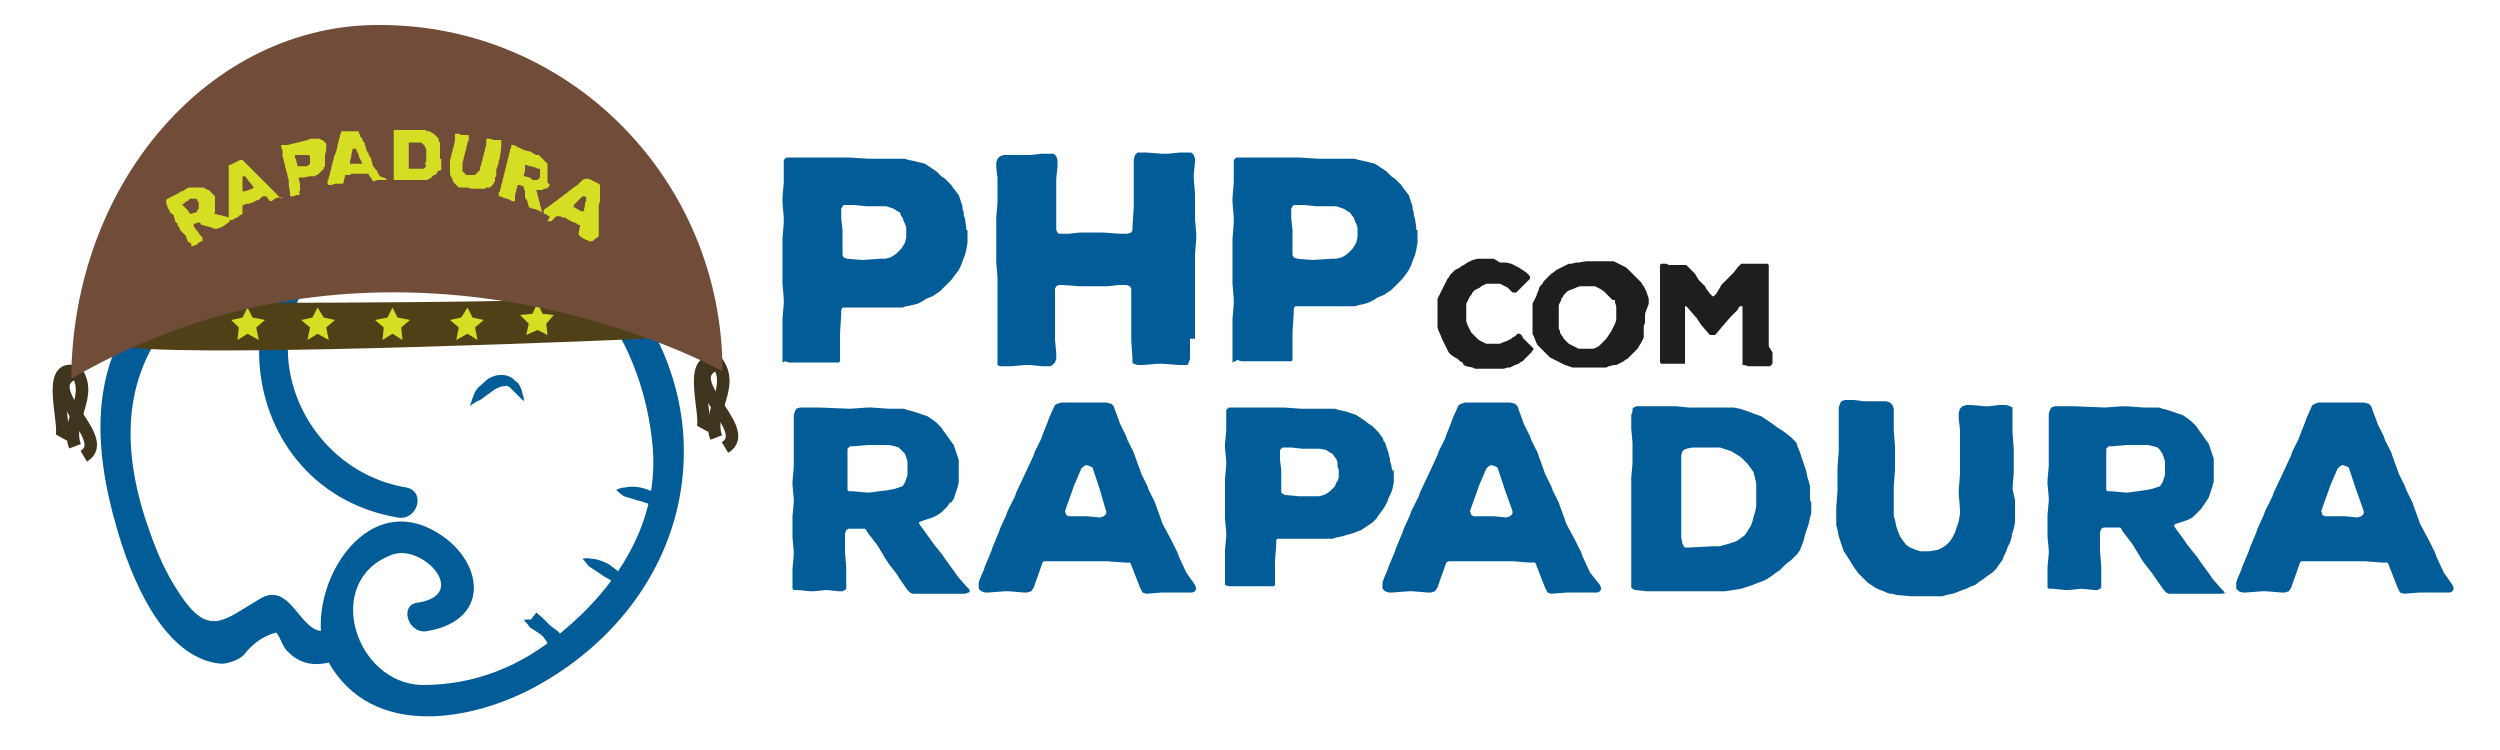 <?xml version="1.0"?>

<!-- Generator: Adobe Illustrator 17.0.0, SVG Export Plug-In . SVG Version: 6.00 Build 0)  -->

<svg version="1.1" id="Camada_1" xmlns="http://www.w3.org/2000/svg" xmlns:xlink="http://www.w3.org/1999/xlink" x="0px" y="0px" width="200px" height="60px" viewBox="0 0 200 60" enable-background="new 0 0 200 60" xml:space="preserve">
<g>
	<g>
		<path fill="#025C98" d="M34.1,50.5c5.6-0.9,4.5-6.3,0.1-8.3c-6-2.7-10.6,6.7-7.6,11.3c3.8,5.8,12,4,17,1
			c6.8-4,11.3-10.9,11.1-18.9c-0.3-12.1-12-22.6-24-19.8C16.6,19,17.9,39,31.8,41.4c1.6,0.3,2.3-2.1,0.7-2.4
			c-9.4-1.6-13.4-14.2-4.5-19.5c4.7-2.8,10.1-1.9,14.7,0.5c5.8,3,8.9,9.3,9.5,15.6c0.6,6.1-2.8,11.3-7.3,15
			c-3.2,2.7-6.9,4.2-11.1,4.2c-5.4-0.1-8-8.3-2.5-10.4c2.4-1,6.3,3.1,2.2,3.8C31.9,48.3,32.6,50.7,34.1,50.5L34.1,50.5z"></path>
	</g>
</g>
<g>
	<g>
		<path fill="#025C98" d="M26.5,50.3c-2.4,1.2-3-4-5.7-2.4c-2.9,1.7-4.1,3.2-6.5-0.5c-1-1.5-1.7-3.1-2.3-4.8
			c-2.2-6.1-2.5-12.3,2-17.4c4.6-5.2,12-8.2,18.9-7.5c1.6,0.2,1.6-2.3,0-2.5c-7.8-0.9-15.2,2.8-20.6,8.2c-5.2,5.2-4.9,12.1-3,18.7
			c1.1,3.9,3.7,10.6,8.4,11c0.5,0,1.4-0.3,1.8-0.7c0.7-0.9,1.5-1.5,2.6-1.8c0.4,0.5,0.5,1.2,1,1.6c1.4,1.4,3.2,1,4.8,0.2
			C29.2,51.7,27.9,49.5,26.5,50.3L26.5,50.3z"></path>
	</g>
</g>
<g>
	<path fill="#025C98" d="M37.6,32.5c0,0,0.1-0.4,0.3-0.9c0.1-0.3,0.3-0.6,0.6-0.8c0.3-0.3,0.6-0.6,1-0.7c0.2-0.1,0.5-0.1,0.7-0.1
		c0.3,0,0.5,0.1,0.7,0.2c0.2,0.1,0.3,0.3,0.5,0.4c0.1,0.1,0.2,0.3,0.3,0.5c0.1,0.3,0.1,0.5,0.2,0.7c0,0.2,0,0.3,0,0.3
		s-0.1-0.1-0.2-0.2c-0.1-0.1-0.3-0.3-0.5-0.5c-0.1-0.1-0.2-0.2-0.3-0.3c-0.1-0.1-0.2-0.2-0.3-0.2c-0.1-0.1-0.2,0-0.3,0
		c-0.1,0-0.2,0-0.4,0.1c-0.3,0.1-0.5,0.3-0.8,0.5c-0.3,0.2-0.5,0.4-0.7,0.5C37.9,32.2,37.6,32.5,37.6,32.5z"></path>
</g>
<path fill="none" stroke="#025C98" stroke-miterlimit="10" d="M42.6,49.4c0,0,2.2,1.7,1.9,3"></path>
<g>
	<path fill="#025C98" d="M46.6,44.7c0,0,0.3-0.1,0.7,0c0.4,0,1,0.2,1.5,0.5c0.2,0.2,0.5,0.3,0.7,0.6c0.2,0.2,0.3,0.5,0.4,0.7
		c0.1,0.2,0.1,0.5,0,0.6c0,0.1-0.1,0.2-0.1,0.2s0-0.1-0.1-0.2c-0.1-0.1-0.2-0.2-0.3-0.3c-0.3-0.2-0.7-0.5-1.1-0.7
		c-0.4-0.3-0.9-0.6-1.2-0.8C46.8,44.9,46.6,44.7,46.6,44.7z"></path>
</g>
<g>
	<path fill="#025C98" d="M49.3,39.2c0,0,0.3-0.2,0.7-0.2c0.4-0.1,1-0.1,1.6,0.1c0.3,0.1,0.6,0.2,0.8,0.3c0.2,0.1,0.5,0.3,0.6,0.6
		c0.1,0.2,0.2,0.4,0.2,0.6c0,0.1,0,0.2,0,0.2s-0.1,0-0.2-0.1c-0.1-0.1-0.2-0.1-0.4-0.2c-0.3-0.1-0.8-0.2-1.3-0.4
		c-0.5-0.1-1-0.3-1.4-0.4C49.5,39.4,49.3,39.2,49.3,39.2z"></path>
</g>
<g>
	<path fill="#025C98" d="M41.9,49.6c0,0,0.3-0.1,0.7,0c0.4,0,1,0.2,1.5,0.5c0.2,0.2,0.5,0.3,0.7,0.6c0.2,0.2,0.4,0.5,0.4,0.7
		c0.1,0.2,0.1,0.5,0,0.6c0,0.1-0.1,0.2-0.1,0.2s0-0.1-0.1-0.2c-0.1-0.1-0.2-0.2-0.3-0.3c-0.3-0.2-0.7-0.5-1.1-0.7
		c-0.4-0.3-0.9-0.6-1.2-0.8C42.2,49.9,41.9,49.6,41.9,49.6z"></path>
</g>
<g>
	<path fill="none" stroke="#3F341D" stroke-miterlimit="10" d="M6.4,29.7c-4.1,1.1,2.8,5.3,0.3,6.8"></path>
	<path fill="none" stroke="#3F341D" stroke-miterlimit="10" d="M6,35.7c-0.8-2.1,1.6-4.1,0-6.1"></path>
	<path fill="none" stroke="#3F341D" stroke-miterlimit="10" d="M6.2,29.8c-2.7-1-0.8,4.3-1.3,5.2"></path>
	<path fill="none" stroke="#3F341D" stroke-miterlimit="10" d="M57.7,29c-4.1,1.1,2.8,5.3,0.3,6.8"></path>
	<path fill="none" stroke="#3F341D" stroke-miterlimit="10" d="M57.3,35c-0.8-2.1,1.6-4.1,0-6.1"></path>
	<path fill="none" stroke="#3F341D" stroke-miterlimit="10" d="M57.5,29.1c-2.7-1-0.8,4.3-1.3,5.2"></path>
	<path fill="#4F4017" d="M10.4,24.2c0,0,29.9,0.2,41.2-0.5c0,0,6.3,0.8,0,3.4c0,0-34.3,1.5-41.2,0.7C3.5,26.9,9.2,24.2,10.4,24.2z"></path>
	<polygon fill="#D6DE23" points="31.4,24.6 31.8,25.4 32.8,25.6 32.1,26.2 32.2,27.2 31.4,26.7 30.6,27.2 30.7,26.2 30,25.6 
		31,25.4 	"></polygon>
	<polygon fill="#D6DE23" points="37.4,24.6 37.8,25.4 38.7,25.6 38,26.2 38.2,27.2 37.4,26.7 36.5,27.2 36.7,26.2 36,25.6 
		36.9,25.4 	"></polygon>
	<polygon fill="#D6DE23" points="25.4,24.6 25.9,25.4 26.8,25.6 26.1,26.2 26.3,27.2 25.4,26.7 24.6,27.2 24.8,26.2 24.1,25.6 
		25,25.4 	"></polygon>
	<polygon fill="#D6DE23" points="19.8,24.6 20.2,25.4 21.2,25.6 20.5,26.2 20.7,27.2 19.8,26.7 19,27.2 19.1,26.2 18.5,25.6 
		19.4,25.4 	"></polygon>
	<polygon fill="#D6DE23" points="43,24.2 43.4,25.1 44.3,25.2 43.7,25.9 43.8,26.8 43,26.4 42.1,26.8 42.3,25.9 41.6,25.2 
		42.6,25.1 	"></polygon>
	<path fill="#704C39" d="M5.7,30.3c26.2-15.2,52.1-0.6,52.1-0.6c0-15.3-12.2-27.7-27.4-27.7C16.8,1.9,5.7,14.7,5.7,30.5"></path>
</g>
<g>
	<path fill="#D6DE23" d="M18.4,17.7L18.4,17.7L18,18l-0.3,0.2l-0.1,0l-0.2,0.1l-0.1,0l-0.1,0l-0.1,0L17,18.2l-0.1,0l-0.3-0.1l-0.1,0
		l-0.3-0.1l-0.1,0L16,17.8l-0.1,0l0,0l-0.1,0l-0.2,0.1l-0.1,0l0,0.1l0,0.1l0.2,0.3l0.1,0.1l0.2,0.3l0.1,0.1l0.1,0.1l0,0.1l0,0.1
		l0,0.1l0,0l0,0l-0.1,0l-0.2,0.1l-0.2,0.2l-0.1,0l-0.2,0.1l-0.1,0l0,0l0,0l0-0.1l0-0.1L15,19.3l0-0.1L14.9,19l0-0.1l-0.2-0.2
		l-0.1-0.1l-0.2-0.2l0-0.1L14.2,18l0-0.1L14,17.7l0-0.1l-0.1-0.3l0-0.1L13.6,17l0-0.1l-0.2-0.3l0-0.1l-0.1-0.2l0-0.1l0,0l0-0.1
		l0-0.1l0,0l0,0l0.1-0.1l0.2-0.1l0.6-0.3l0.3-0.2l0.1,0l0.3-0.2l0.2-0.1l0.1,0l0.1,0l0.1,0l0.1,0l0.1,0l0.1,0l0.1,0l0.1,0l0.1,0
		l0.1,0l0.1,0l0.1,0l0.1,0.1l0.1,0l0.1,0.1l0.1,0l0.1,0.1l0.1,0.1l0.1,0.1l0.1,0.1l0.1,0.1l0,0.1l0,0.1l0,0.1l0,0.1l0,0.1l0,0.1
		l0,0.1l0,0.1l0,0.1l0,0.1l0,0.1l0,0.1l0,0.1l-0.1,0.1l0,0.1l0,0.1L16.8,17l0,0l0,0l0.3,0.1l0.1,0l0.3,0.1l0.1,0l0.3,0.1l0.1,0
		l0.3,0.1L18.4,17.7L18.4,17.7L18.4,17.7z M15.8,16.8L15.8,16.8l0.1-0.1l0-0.1l0-0.1l0-0.1l0-0.1l0-0.1l-0.1-0.1L15.8,16L15.8,16
		l-0.1-0.1l-0.1,0l-0.1,0l-0.1,0l-0.1,0l-0.1,0L15,16.1l-0.1,0l-0.2,0.2l-0.1,0l0,0l0,0l0,0.1l0.1,0.1l0.1,0.1l0.1,0.1l0.1,0.1
		l0.2,0.3l0,0l0,0l0,0l0.1,0l0.3-0.1l0.1,0L15.8,16.8z"></path>
	<path fill="#D6DE23" d="M22.6,15.7L22.6,15.7l0,0.1l0,0l-0.1,0l-0.1,0l-0.1,0l-0.1,0l-0.2,0.1l-0.3,0.2l-0.1,0l0,0l0,0l-0.3-0.4
		l-0.1,0l-0.1,0l-0.1,0L20.7,16l-0.1,0l-0.4,0.2l-0.3,0.1l-0.1,0l-0.1,0l-0.2,0.1l-0.1,0l0,0l0,0.1l0,0.4l0,0.1l0,0.1l-0.1,0.1
		l-0.1,0L19,17.4l-0.1,0l-0.3,0.2l-0.1,0l-0.1,0l-0.1,0l0-0.1l0,0l0-0.1l0-0.2l0-0.1l0-0.3l0-0.1l0-0.3l0-0.1l0-0.3l0-0.1l0-0.3
		l0-0.1l0-0.5l0-0.4l0-0.1l0-0.3l0-0.1l0-0.3l0-0.1l0-0.3l0-0.1l0-0.1l0.1,0l0.2-0.1l0.4-0.2l0.2-0.1l0.1,0l0.1,0l0.1,0.1l0.2,0.2
		l0.1,0.1l0.2,0.2l0.1,0.1l0.2,0.2l0.1,0.1l0.2,0.2l0.1,0.1l0.2,0.2l0.1,0.1l0.2,0.2l0.1,0.1l0.2,0.2l0.1,0.1l0.3,0.3l0.2,0.2
		l0.1,0.1l0.3,0.3L22.6,15.7z M20.3,15L20.3,15L20,14.6l-0.1-0.1l-0.2-0.3l-0.1-0.1l-0.1,0l-0.1,0l0,0l0,0.1l0,0.4l0,0.1l0,0.4
		l0,0.1l0,0.1l0.1,0l0.1,0l0.3-0.1l0.2-0.1l0.1,0L20.3,15L20.3,15z"></path>
	<path fill="#D6DE23" d="M26,12.4L26,12.4l0,0.2l0,0.1l0,0.1l0,0.1l0,0.1l0,0.1l0,0.1l0,0.1l-0.1,0.1l0,0.1l-0.1,0.1l-0.1,0.1
		l-0.1,0.1l-0.1,0.1l-0.1,0.1l-0.1,0.1L25.4,14l-0.1,0l-0.1,0.1l-0.1,0l-0.1,0l-0.1,0l-0.1,0l-0.5,0.1l-0.1,0l-0.1,0l-0.1,0l-0.1,0
		l0,0l0,0.1l0.1,0.4l0,0.1l0,0.2l0,0.1l0,0.1l0,0.1l0,0l0,0l-0.1,0L24,15.6l-0.2,0l-0.1,0l-0.2,0.1l-0.1,0l-0.1,0l-0.1,0l0,0l0-0.1
		l0-0.1l0-0.1l-0.1-0.6l0-0.3l0-0.1l-0.1-0.3l0-0.1l-0.2-0.7l0-0.1l-0.1-0.3l0-0.1l-0.1-0.3l0-0.1l0-0.3l0-0.1l-0.1-0.2l0-0.1l0,0
		l0-0.1l0,0l0,0l0.1,0l0.2,0l0.1,0l0.1,0l0.4-0.1l0.4-0.1l0.4-0.1l0.4-0.1l0.2-0.1l0.1,0l0,0l0.1,0l0.1,0l0.1,0l0.1,0l0.1,0l0.1,0
		l0.1,0l0.1,0.1l0.1,0l0,0l0.1,0.1l0.1,0.1l0,0l0.1,0.1l0,0l0,0.1l0,0.1l0,0.1l0,0l0,0.1l0,0l0,0.1L26,12.4L26,12.4z M24.5,13.3
		L24.5,13.3l0.2-0.1l0,0l0.1-0.1l0,0l0-0.1l0,0l0-0.1l0,0v-0.1l0,0l0-0.1l0-0.1l0,0l0-0.1l0,0l-0.1-0.1l-0.1,0l-0.1,0l-0.2,0l-0.1,0
		l-0.1,0L24,12.4l-0.2,0l-0.1,0l0,0l-0.1,0l0,0l0,0l0,0.1l0,0.1l0.1,0.2l0,0.1l0.1,0.3l0,0.1l0,0l0.1,0l0.3,0L24.5,13.3z"></path>
	<path fill="#D6DE23" d="M30.9,14.3L30.9,14.3l0,0.1l-0.1,0l-0.1,0l-0.1,0l-0.1,0l-0.1,0l-0.2,0l-0.3,0.1l-0.1,0l0,0l0-0.1L29.5,14
		l0-0.1l-0.1,0l-0.1,0l-0.3,0l-0.1,0l-0.4,0l-0.3,0l-0.1,0L28,14l-0.3,0l-0.1,0l0,0l0,0.1l-0.1,0.4l0,0.1l-0.1,0.1l-0.1,0l-0.1,0
		l-0.3,0l-0.1,0l-0.3,0.1l-0.1,0l-0.1,0l-0.1-0.1l0-0.1l0,0l0-0.1l0.1-0.2l0-0.1l0.1-0.3l0-0.1l0.1-0.3l0-0.1l0.1-0.3l0-0.1l0.1-0.3
		l0-0.1l0.2-0.5l0.1-0.4l0-0.1l0.1-0.3l0-0.1l0.1-0.3l0-0.1l0.1-0.2l0-0.1l0.1,0l0.1,0l0.3,0l0.4,0l0.3,0l0.1,0l0.1,0l0,0.1l0.1,0.2
		l0,0.1l0.2,0.2l0,0.1l0.2,0.3l0,0.1l0.1,0.3l0,0.1l0.2,0.3l0,0.1l0.2,0.3l0,0.1l0.1,0.3l0,0.1l0.2,0.3l0.2,0.2l0,0.1l0.2,0.3
		L30.9,14.3z M28.9,12.9L28.9,12.9l-0.2-0.4l0-0.1L28.5,12l0-0.1l-0.1,0l-0.1,0l-0.1,0L28.2,12l-0.1,0.4l0,0.1L28,12.9l0,0.1l0,0.1
		l0.1,0l0.1,0l0.4,0l0.3,0l0.1,0L28.9,12.9L28.9,12.9z"></path>
	<path fill="#D6DE23" d="M35.3,12.7L35.3,12.7l0,0.2l0,0.1l0,0.1l0,0.1l0,0.1l0,0.1l0,0.1l0,0.1L35,13.7l0,0.1l-0.1,0.1l-0.1,0.1
		L34.7,14l-0.1,0.1l-0.1,0.1l-0.1,0.1l-0.1,0l-0.1,0.1l-0.1,0l-0.1,0l-0.1,0l-0.1,0l-0.1,0l-0.3,0h-0.1l-0.1,0l-0.1,0l-0.2,0l-0.1,0
		l-0.1,0l-0.2,0l-0.1,0l-0.1,0l-0.1,0l-0.4,0l-0.1,0l-0.2,0l0,0l0,0l0-0.1l0-0.1l0,0l0-0.2l0-0.1l0-0.1l0-0.1l0-0.1l0-0.1l0-0.3
		l0-0.1l0-0.3l0-0.1l0-0.1l0-0.1l0-0.1l0-0.1l0-0.1v-0.1l0-0.1V12l0-0.3l0-0.1l0-0.3l0-0.1l0-0.3l0-0.2l0-0.1l0-0.1l0-0.1l0,0l0.1,0
		l0.1,0l0.1,0l0.1,0l0.5,0l0.1,0l0.3,0l0,0l0.1,0l0.2,0h0.1l0.1,0l0.1,0l0.2,0l0.1,0l0.1,0l0.1,0l0.1,0l0.2,0.1l0.1,0l0.1,0l0.1,0.1
		l0.2,0.1l0.1,0.1l0.1,0.1l0.1,0.1l0.1,0.1l0,0.1l0,0.1l0.1,0.1l0,0.1l0,0.1l0,0.1l0,0.1l0,0.1l0,0.1l0,0.1l0,0.1l0,0.1l0,0.1V12.7
		L35.3,12.7z M34,13.1L34,13.1l0.1-0.2l0-0.1l0-0.1l0-0.1l0-0.1l0-0.2v-0.1l0-0.1l0-0.1l0,0l0-0.1L34,11.8l0,0L34,11.7l-0.1-0.1
		l-0.1-0.1l-0.1-0.1l-0.1,0l-0.1,0l-0.1,0l-0.1,0l-0.1,0l-0.1,0l-0.1,0l-0.1,0l-0.1,0l-0.1,0l0,0l0,0.1l0,0l0,0.1l0,0.2l0,0.1l0,0.1
		l0,0.1v0.1l0,0.1l0,0.1l0,0.3l0,0.1l0,0.1l0,0.1l0,0.1l0,0.1l0,0.1l0,0.1l0,0.1l0,0l0.1,0l0.5,0l0.1,0l0.1,0l0.1,0l0.1,0l0.1,0
		l0.1,0l0.1-0.1l0.1-0.1L34,13.1z"></path>
	<path fill="#D6DE23" d="M39.7,13.6l0,0.2l0,0.1l0,0.1l0,0.1l-0.1,0.1l0,0.1l0,0.1l0,0.1l-0.1,0.1l0,0.1l-0.1,0.1l-0.1,0.1l-0.1,0.1
		L39,15L39,15l-0.1,0l-0.1,0.1l-0.1,0l-0.1,0l-0.1,0l-0.1,0l-0.1,0l-0.1,0l-0.1,0l-0.1,0l-0.1,0l-0.2,0l-0.3-0.1l-0.1,0l-0.1,0
		L36.9,15l-0.1,0l0,0l-0.1,0l0,0l-0.1-0.1l-0.1-0.1l-0.1-0.1l-0.1-0.1l-0.1-0.2l0-0.1l-0.1-0.1l0-0.1L36,14l0-0.1l0-0.1l0-0.1l0-0.1
		l0-0.1l0-0.1l0-0.1l0-0.1l0-0.1l0-0.2l0-0.1l0.1-0.3l0-0.1l0.1-0.3l0-0.1l0.1-0.3l0.1-0.5l0-0.2l0-0.1l0-0.1l0-0.1l0,0l0.1,0l0.2,0
		l0.2,0.1l0.1,0l0.2,0l0.1,0l0.1,0l0.1,0l0,0.1l0,0.1l0,0.1l0,0.1l-0.1,0.2l0,0.1l-0.1,0.3l0,0.1l-0.1,0.3l0,0.1l-0.1,0.3l0,0.1
		l-0.1,0.3l0,0.1l0,0.1l0,0.1l0,0.1l0,0.1l0,0.1l0,0.1l0.1,0.1l0.1,0.1l0.1,0.1l0.1,0l0.1,0l0.1,0l0.1,0l0.1,0l0.1,0l0.1,0l0.1-0.1
		l0.1-0.1l0.1-0.1l0.1-0.1l0-0.1l0-0.1l0.1-0.2l0-0.1l0.1-0.3l0-0.1l0.1-0.3l0-0.1l0.1-0.3l0-0.1l0.1-0.3l0-0.1l0-0.2l0-0.1l0-0.1
		l0.1,0l0.1,0l0.1,0l0.3,0.1l0.1,0l0.2,0l0.1,0l0.1,0l0.1,0l0,0l0,0.1l0,0.2l0,0.1l0,0.1l0,0.1L40,12.5l0,0.1l-0.1,0.3l0,0.1
		l-0.1,0.3L39.7,13.6z"></path>
	<path fill="#D6DE23" d="M43.4,17L43.4,17L43,16.8l-0.3-0.1l-0.1,0l-0.2-0.1l-0.1,0l0,0l0-0.1l-0.1-0.3l0-0.1L42,15.8l0-0.1L42,15.4
		l0-0.1l-0.1-0.3l0-0.1l0,0l-0.1,0l-0.2-0.1l-0.1,0l-0.1,0l0,0.1l-0.1,0.3l0,0.1l-0.1,0.3l0,0.1l0,0.1l0,0.1l0,0.1l0,0.1l0,0l-0.1,0
		l-0.1,0l-0.2-0.1l-0.2-0.1l-0.1,0L40,15.7l-0.1,0l0,0l0-0.1l0-0.1l0-0.1l0.1-0.1l0-0.1l0.1-0.3l0-0.1l0.1-0.3l0-0.1l0.1-0.3l0-0.1
		l0.1-0.3l0-0.1l0.1-0.3l0-0.1l0.1-0.3l0-0.1l0.1-0.3l0-0.1l0.1-0.3l0-0.1l0.1-0.2l0-0.1l0,0l0-0.1l0,0l0.1,0l0,0l0.1,0l0.2,0.1
		l0.6,0.3l0.4,0.1l0.1,0l0.3,0.2l0.2,0.1l0.1,0l0.1,0l0.1,0.1l0.1,0.1l0.1,0.1l0.1,0.1l0.1,0.1l0.1,0.1l0.1,0.1l0,0.1l0,0.1l0,0.1
		l0,0.1l0,0.1l0,0.1l0,0.1l0,0.1l0,0.1l0,0.1l0,0.1l0,0.1l0,0.1l0,0.1l0,0.1L44,14.8L44,14.8l-0.1,0.1L43.9,15L43.8,15l-0.1,0.1
		l-0.1,0l-0.1,0l-0.1,0.1l-0.1,0l-0.1,0l-0.1,0l-0.1,0l-0.1,0h0l0,0l0.1,0.3l0,0.1l0.1,0.3l0,0.1l0.1,0.3l0,0.1l0.1,0.3l0,0.1
		L43.4,17L43.4,17z M42.6,14.4l0.1,0h0.1l0.1,0l0.1,0l0.1-0.1l0.1-0.1l0-0.1l0-0.1l0-0.1l0-0.1l0-0.1l0-0.1l0-0.1L43,13.5l-0.1-0.1
		l-0.1,0l-0.3-0.1l-0.1,0l-0.3-0.1l-0.1,0l0,0l0,0l0,0.1l0,0.1l0,0.1l0,0.1l0,0.1l-0.1,0.3l0,0.1l0,0l0,0l0.1,0l0.3,0.1l0.1,0
		L42.6,14.4z"></path>
	<path fill="#D6DE23" d="M47.5,19.2L47.5,19.2l-0.1,0.1l-0.1,0l-0.1,0l-0.1,0l-0.1-0.1l-0.1,0l-0.2-0.1l-0.3-0.2l-0.1-0.1l0-0.1
		l0-0.1l0.1-0.5l0-0.1l0,0l-0.1,0l-0.3-0.2l-0.1,0l-0.4-0.2l-0.3-0.2l-0.1,0l-0.1,0l-0.2-0.1l-0.1,0l-0.1,0l-0.1,0l-0.3,0.3
		l-0.1,0.1l-0.1,0l-0.1,0l-0.1,0L44,17.3l-0.1,0l-0.3-0.2l-0.1,0l0-0.1l0-0.1l0-0.1l0,0l0.1-0.1l0.2-0.1l0.1-0.1l0.3-0.2l0.1-0.1
		l0.3-0.2l0.1-0.1l0.3-0.2l0.1-0.1l0.3-0.2l0.1-0.1l0.4-0.3l0.3-0.2L46,15l0.2-0.2l0.1-0.1l0.2-0.2l0.1-0.1l0.2-0.1l0.1,0l0.1,0
		l0.1,0l0.2,0.1l0.4,0.2l0.2,0.1l0.1,0.1l0,0.1l0,0.1l0,0.2l0,0.1l0,0.3l0,0.1l0,0.3l0,0.1l-0.1,0.3l0,0.1l0,0.3l0,0.1l0,0.3l0,0.1
		l0,0.3l0,0.1l0,0.4l0,0.3l0,0.1l0,0.4L47.5,19.2z M46.7,16.9L46.7,16.9l0.1-0.5l0-0.1l0.1-0.3l0-0.1l0-0.1l-0.1-0.1l-0.1,0l-0.1,0
		L46.3,16l-0.1,0.1L46,16.3l-0.1,0.1l0,0.1l0,0.1l0.1,0l0.3,0.2l0.2,0.1l0.1,0L46.7,16.9L46.7,16.9z"></path>
</g>
<g>
	<path fill="#025C98" d="M77.4,18.4l0,0.3l0,0.3l0,0.4l-0.1,0.6l-0.1,0.4L77,20.9l-0.1,0.3l-0.2,0.4L76.4,22l-0.3,0.4l-0.3,0.3
		L75.5,23l-0.3,0.3l-0.3,0.2l-0.3,0.2l-0.5,0.2l-0.3,0.2l-0.4,0.2L73,24.4l-0.5,0.1l-0.3,0.1l-0.3,0l-0.4,0l-0.6,0h-2l-0.4,0l-0.4,0
		l-0.4,0l-0.3,0l-0.1,0.2l0,0.3l-0.1,1.6v0.4l0,0.7l0,0.3l0,0.5l0,0.3l-0.1,0.1l-0.1,0l-0.3,0l-0.7,0l-0.9,0h-0.4l-0.7,0l-0.4,0
		l-0.5,0l-0.3-0.1L62.6,29l0-0.3l0-0.3l0-0.4v-2.5l0.1-1.2v-0.4l-0.1-1.2v-0.4l0-2.8v-0.4l0.1-1.3v-0.4l-0.1-1.2v-0.4l0.1-1.2v-0.3
		l0-0.7l0-0.3l0-0.2l0-0.3l0.1-0.1l0.1-0.1l0.3,0l0.7,0l0.5,0h0.3l1.6,0h1.6l1.6,0.1h1.5l0.9,0l0.3,0h0.2l0.3,0.1l0.5,0.1l0.4,0.1
		l0.4,0.1l0.3,0.2l0.3,0.2l0.3,0.2l0.4,0.4l0.3,0.2l0.1,0.1l0.4,0.4l0.2,0.3l0.1,0.1l0.2,0.3l0.1,0.1l0.1,0.3l0.1,0.3l0.1,0.3l0,0.2
		l0.1,0.3l0,0.2l0.1,0.3l0.1,0.7V18.4z M70.4,20.7l0.4,0l0.4-0.1l0.2-0.1l0.3-0.2l0.1-0.1l0.2-0.2l0.1-0.1l0.2-0.3l0.1-0.2l0.1-0.4
		l0-0.2v-0.6l-0.1-0.3l-0.1-0.2l-0.1-0.3l-0.1-0.1L72,17l-0.2-0.1l-0.3-0.2l-0.6-0.2l-0.4,0h-0.5l-0.7,0l-1-0.1h-0.3l-0.2,0l-0.3,0
		l-0.1,0.1l-0.1,0.2l0,0.3v0.5l0.1,0.9l0,0.4l0,1.3l0,0.3l0.1,0.2l0.3,0.1l1.2,0.1L70.4,20.7z"></path>
	<path fill="#025C98" d="M95.2,27.1l0,0.4l0,0.6l0,0.3l0,0.3L95.1,29L95,29.2l-0.3,0l-0.4,0l-1.3-0.1h-0.4l-1.2,0.1h-0.4l-0.3-0.1
		L90.6,29l0-0.3l-0.1-1.5l0-0.4l0-1.5v-0.4l0-1.5v-0.3l-0.1-0.2l-0.3-0.1h-0.6l-0.9,0.1l-0.4,0l-1.9,0l-1.3-0.1l-0.3,0l-0.2,0.1
		l-0.1,0.2l0,0.3l0,1.5v0.4l0,1.5l0,0.4l0.1,1v0.5l-0.1,0.3l-0.2,0.2L84,29.3l-0.3,0l-0.3,0l-1-0.1l-0.4,0l-1.1,0.1l-0.4,0h-0.2
		l-0.3,0l-0.2-0.1L79.8,29l0-0.3l0-0.2v-0.4l0-0.7v-2l0-1.2v-0.4l0-1.2v-0.4l-0.1-1.2v-0.4l0-1.2v-1.6l0-0.4l0.1-1.2l0-0.4l0-1.2
		l0-0.4l-0.1-0.8V13l0.1-0.3l0.2-0.2l0.3-0.1l0.3,0H81l1,0h0.4l0.9-0.1h0.4l0.3,0l0.3,0l0.2,0.2l0.1,0.3l0,0.2v0.3l-0.1,1l0,0.4
		l0,1.5v1.9l0,0.3l0.1,0.2l0.1,0.1l0.2,0l0.3,0h0.3l0.9-0.1l0.3,0l1.5,0l1.4,0.1H90l0.2,0l0.3-0.1l0.1-0.2l0-0.3l0.1-1.5v-0.4l0-1.5
		v-0.4l0-1.5l0.1-0.4l0.2-0.2l0.3,0h0.4l1.3,0.1h0.4l1-0.1l0.4,0h0.2l0.3,0l0.2,0.2l0.1,0.3v0.3l-0.1,0.9l0,0.4l0.1,1.2v0.4l0,1.2
		v0.4l0.1,1.2v0.4l-0.1,1.2v0.4l0,1.2v0.4l0,1.2v0.4l0,1.2V27.1z"></path>
	<path fill="#025C98" d="M113.4,18.4l0,0.3l0,0.3l0,0.4l-0.1,0.6l-0.1,0.4l-0.2,0.5l-0.1,0.3l-0.2,0.4l-0.2,0.3l-0.3,0.4l-0.3,0.3
		l-0.3,0.3l-0.3,0.3l-0.3,0.2l-0.3,0.2l-0.5,0.2l-0.3,0.2l-0.4,0.2l-0.3,0.1l-0.5,0.1l-0.3,0.1l-0.3,0l-0.4,0l-0.6,0h-2l-0.4,0
		l-0.4,0l-0.4,0l-0.3,0l-0.1,0.2l0,0.3l-0.1,1.6v0.4l0,0.7l0,0.3l0,0.5l0,0.3l-0.1,0.1l-0.1,0l-0.3,0l-0.7,0l-0.9,0h-0.4l-0.7,0
		l-0.4,0l-0.5,0l-0.3-0.1L98.6,29l0-0.3l0-0.3l0-0.4v-2.5l0.1-1.2v-0.4l-0.1-1.2v-0.4l0-2.8v-0.4l0.1-1.3v-0.4l-0.1-1.2v-0.4
		l0.1-1.2v-0.3l0-0.7l0-0.3l0-0.2l0-0.3l0.1-0.1l0.1-0.1l0.3,0l0.7,0l0.5,0h0.3l1.6,0h1.6l1.6,0.1h1.5l0.9,0l0.3,0h0.2l0.3,0.1
		l0.5,0.1l0.4,0.1l0.4,0.1l0.3,0.2l0.3,0.2l0.3,0.2l0.4,0.4l0.3,0.2l0.1,0.1l0.4,0.4l0.2,0.3l0.1,0.1l0.2,0.3l0.1,0.1l0.1,0.3
		l0.1,0.3l0.1,0.3l0,0.2l0.1,0.3l0,0.2l0.1,0.3l0.1,0.7V18.4z M106.5,20.7l0.4,0l0.4-0.1l0.2-0.1l0.3-0.2l0.1-0.1l0.2-0.2l0.1-0.1
		l0.2-0.3l0.1-0.2l0.1-0.4l0-0.2v-0.6l-0.1-0.3l-0.1-0.2l-0.1-0.3l-0.1-0.1L108,17l-0.2-0.1l-0.3-0.2l-0.6-0.2l-0.4,0H106l-0.7,0
		l-1-0.1h-0.3l-0.2,0l-0.3,0l-0.1,0.1l-0.1,0.2l0,0.3v0.5l0.1,0.9l0,0.4l0,1.3l0,0.3l0.1,0.2l0.3,0.1l1.2,0.1L106.5,20.7z"></path>
</g>
<g>
	<path fill="#025C98" d="M77.5,47.4l-0.3,0.1h-1.5l-1.2,0h-0.3l-1,0H73l-0.2-0.1l-0.2-0.2l-0.7-1L71.8,46l-0.7-0.9l-0.2-0.3l-0.6-1
		l-0.2-0.3l-0.7-0.9l-0.1-0.2l-0.1-0.1l-0.3,0l-0.7,0l-0.3,0l-0.2,0.1l-0.1,0.3l0,1.2l0,0.3l0.1,1.2l0,0.3l0,0.5v0.3l0,0.3l0,0.3
		l-0.1,0.1l-0.2,0.1h-0.3l-1-0.1l-1,0.1h-0.3l-1-0.1l-0.3,0l-0.1-0.1l0-0.2l0-0.3l0-0.3l0-0.5l0-0.3l0.1-1.1v-0.3l-0.1-1.1l0-0.3
		l0-1.1v-0.3l0.1-1.1v-0.3l-0.1-1.1v-0.3l0.1-1.1v-0.3l0-1.1v-0.3l0-1.1v-0.3l0-0.7l0-0.3l0-0.1l0.1-0.3l0.1-0.2l0.3-0.1l0.2,0
		l0.3,0l1,0l2.5,0.1l1.4-0.1h0.3l1.4,0.1h0.8l0.4,0l0.3,0.1l0.4,0.1l0.3,0.1l0.3,0.1l0.3,0.1l0.3,0.1l0.3,0.2l0.4,0.3l0.2,0.2
		l0.2,0.2l0.2,0.3l0.3,0.4l0.2,0.3l0.3,0.4l0.1,0.3l0.1,0.3l0.1,0.3l0.1,0.3l0,0.3l0,0.5v0.3l0,0.3l0,0.4l-0.1,0.4l-0.1,0.3
		l-0.1,0.3l-0.1,0.3l-0.2,0.3L76,40.2l-0.2,0.3l-0.2,0.2L75.3,41L75,41.2l-0.4,0.2l-0.3,0.1l-0.3,0.1l-0.3,0.1l-0.2,0.1l0.1,0.2
		l0.8,1.1l0.2,0.3l0.8,1l0.2,0.3l0.8,1.1l0.2,0.3l0.7,0.8l0.2,0.2l0.1,0.2L77.5,47.4z M71.1,39.2l0.5-0.1l0.3-0.1l0.3-0.1l0.2-0.3
		l0.1-0.3l0.1-0.3l0-0.3l0-0.4l0-0.4l-0.1-0.3l-0.1-0.3L72.1,36l-0.2-0.2l-0.3-0.1l-0.5-0.1l-0.3,0l-1.1,0h-0.3l-1.1,0.1l-0.3,0
		l-0.1,0.1l-0.1,0.1l0,0.2l0,0.5l0,0.3l0,0.4l0,0.4l0,1.2l0,0.2l0,0.1l0.1,0.1l0.3,0l1.1,0.1h0.3L71.1,39.2z"></path>
	<path fill="#025C98" d="M95.6,46.8l0.1,0.3l-0.1,0.2l-0.2,0.1l-0.3,0h-0.3l-0.5,0l-0.3,0h-1l-1.3,0.1l-0.3-0.1l-0.1-0.2l-0.1-0.2
		l-0.7-1.8l-0.1-0.2l-0.2,0l-0.3,0l-1.3-0.1h-0.3l-1.6,0l-1.3,0h-0.3l-0.3,0h-1l-0.3,0L83.4,45l-0.1,0.3l-0.5,1.4l-0.1,0.3l-0.2,0.3
		l-0.3,0.1l-0.3,0l-1.2-0.1h-0.3l-1.3,0.1l-0.3,0l-0.3-0.1l-0.2-0.2l0-0.3l0-0.2l0.1-0.3l0.3-0.7l0.1-0.3l0.5-1.2l0.1-0.3l0.5-1.2
		l0.1-0.3l0.5-1.1l0.1-0.3l0.6-1.2l0.1-0.3l0.8-1.7l0.6-1.3l0.1-0.3l0.5-1l0.1-0.3l0.4-1l0.1-0.3l0.4-0.9l0.1-0.2l0.2-0.1l0.3-0.1
		l1,0h1.6l1,0l0.4,0.1l0.2,0.2l0.1,0.3l0.3,0.8l0.1,0.3l0.5,1l0.1,0.3l0.5,1l0.1,0.3l0.4,1.1l0.1,0.3l0.5,1l0.1,0.3l0.5,1l0.1,0.3
		l0.4,1.1l0.1,0.3l0.7,1.3l0.5,1l0.1,0.3l0.6,1.3L95.6,46.8z M88.5,40.9l-0.1-0.3L88,39.2l-0.1-0.3l-0.4-1.2l-0.1-0.3l-0.2-0.1
		l-0.3-0.1l-0.2,0.1l-0.2,0.2l-0.6,1.4l-0.1,0.3l-0.5,1.4l-0.1,0.3l0.1,0.3l0.2,0.1l0.3,0H87l1,0.1l0.3-0.1l0.2-0.2L88.5,40.9z"></path>
	<path fill="#025C98" d="M111.5,37.6l0,0.3l0,0.3l0,0.4l-0.1,0.5l-0.1,0.3l-0.2,0.4l-0.1,0.3l-0.2,0.4l-0.2,0.3l-0.3,0.4l-0.2,0.3
		l-0.3,0.3l-0.3,0.2l-0.3,0.2l-0.3,0.2l-0.5,0.2l-0.3,0.1l-0.4,0.1l-0.3,0.1l-0.5,0.1l-0.3,0.1l-0.3,0l-0.3,0l-0.5,0h-1.8l-0.4,0
		l-0.4,0l-0.4,0l-0.3,0l-0.1,0.1l0,0.3l-0.1,1.4v0.3l0,0.6l0,0.3l0,0.5l0,0.2l-0.1,0.1l-0.1,0l-0.2,0l-0.7,0l-0.8,0h-0.3l-0.7,0
		l-0.3,0l-0.5,0l-0.3-0.1L98,47.2l0-0.3l0-0.3l0-0.3V44l0.1-1.1v-0.3l-0.1-1.1v-0.3l0-2.6v-0.3l0.1-1.1v-0.3l-0.1-1.1v-0.3l0.1-1.1
		v-0.3l0-0.6l0-0.3l0-0.2l0-0.2l0.1-0.1l0.1-0.1l0.2,0l0.6,0l0.5,0h0.3l1.4,0h1.4l1.4,0.1h1.4l0.8,0l0.3,0h0.2l0.3,0.1l0.5,0.1
		l0.3,0.1l0.3,0.1l0.3,0.1l0.3,0.2l0.3,0.2l0.4,0.3l0.3,0.2l0.1,0.1l0.4,0.4l0.2,0.3l0.1,0.1l0.1,0.3l0.1,0.1l0.1,0.3l0.1,0.3
		l0.1,0.3l0,0.1l0.1,0.3l0,0.2l0.1,0.3l0.1,0.6V37.6z M105.1,39.7l0.4,0l0.4-0.1l0.2-0.1l0.3-0.2l0.1-0.1l0.2-0.2l0.1-0.1l0.1-0.3
		l0.1-0.1l0.1-0.3l0-0.1v-0.5l-0.1-0.3L107,37l-0.1-0.3l-0.1-0.1l-0.2-0.3l-0.2-0.1l-0.3-0.2l-0.5-0.1l-0.3,0h-0.5l-0.6,0l-0.9-0.1
		h-0.3l-0.2,0l-0.2,0l-0.1,0.1l-0.1,0.1l0,0.3v0.5l0.1,0.8l0,0.3l0,1.2l0,0.3l0.1,0.1l0.2,0.1l1.1,0.1L105.1,39.7z"></path>
	<path fill="#025C98" d="M128,46.8l0.1,0.3l-0.1,0.2l-0.2,0.1l-0.3,0h-0.3l-0.5,0l-0.3,0h-1l-1.3,0.1l-0.3-0.1l-0.1-0.2l-0.1-0.2
		l-0.7-1.8l-0.1-0.2l-0.2,0l-0.3,0l-1.3-0.1h-0.3l-1.6,0l-1.3,0h-0.3l-0.3,0h-1l-0.3,0l-0.2,0.1l-0.1,0.3l-0.5,1.4l-0.1,0.3
		l-0.2,0.3l-0.3,0.1l-0.3,0l-1.2-0.1h-0.3l-1.3,0.1l-0.3,0l-0.3-0.1l-0.2-0.2l0-0.3l0-0.2l0.1-0.3l0.3-0.7l0.1-0.3l0.5-1.2l0.1-0.3
		l0.5-1.2l0.1-0.3l0.5-1.1l0.1-0.3l0.6-1.2l0.1-0.3l0.8-1.7l0.6-1.3l0.1-0.3l0.5-1l0.1-0.3l0.4-1l0.1-0.3l0.4-0.9l0.1-0.2l0.2-0.1
		l0.3-0.1l1,0h1.6l1,0l0.4,0.1l0.2,0.2l0.1,0.3l0.3,0.8l0.1,0.3l0.5,1l0.1,0.3l0.5,1l0.1,0.3l0.4,1.1l0.1,0.3l0.5,1l0.1,0.3l0.5,1
		l0.1,0.3l0.4,1.1l0.1,0.3l0.7,1.3l0.5,1l0.1,0.3l0.6,1.3L128,46.8z M121,40.9l-0.1-0.3l-0.5-1.4l-0.1-0.3l-0.4-1.2l-0.1-0.3
		l-0.2-0.1l-0.3-0.1l-0.2,0.1l-0.2,0.2l-0.6,1.4l-0.1,0.3l-0.5,1.4l-0.1,0.3l0.1,0.3l0.2,0.1l0.3,0h1.3l1,0.1l0.3-0.1l0.2-0.2
		L121,40.9z"></path>
	<path fill="#025C98" d="M144.9,40.2l0,0.4l0,0.5l-0.1,0.3l-0.1,0.5l-0.1,0.3l-0.1,0.3l-0.1,0.3l-0.1,0.4l-0.1,0.3l-0.2,0.5
		l-0.2,0.3l-0.3,0.3l-0.2,0.2l-0.4,0.3l-0.5,0.5l-0.3,0.2l-0.4,0.3l-0.3,0.2l-0.4,0.2l-0.3,0.1l-0.5,0.2l-0.3,0.1l-0.3,0.1l-0.3,0.1
		l-1.3,0.2l-0.3,0l-0.5,0h-0.3l-0.7,0l-0.5,0h-0.3l-0.7,0l-0.5,0l-0.4,0l-0.3,0h-1.5l-0.3,0l-0.9-0.1l-0.2-0.1l-0.1-0.1l0-0.2l0-0.3
		l0-0.2l0-0.6v-0.3l0-0.5v-0.3l0-0.3V44l0-1.1v-0.3l0-1.1l0-0.3l0-0.5l0-0.3l0-0.4v-0.3l0-0.5l0-0.4v-0.2l0-0.4l0.1-1.1v-0.3l0-1.1
		v-0.3l-0.1-1.1v-0.8l0-0.3l0.1-0.3l0-0.2l0.1-0.1l0.2-0.1l0.4,0l0.3,0l0.3,0l1.9,0h0.3l1,0.1l0.2,0h0.4l0.9,0l0.3,0h0.3l0.5,0
		l0.7,0l0.3,0l0.5,0.1l0.3,0.1l0.3,0.1l0.8,0.3l0.3,0.1l0.3,0.2l0.3,0.2l0.7,0.5l0.3,0.2l0.3,0.2l0.5,0.4l0.2,0.2l0.2,0.2l0.1,0.3
		l0.2,0.5l0.1,0.3l0.1,0.3l0.1,0.3l0.1,0.3l0.1,0.3l0.1,0.5l0.1,0.3l0.1,0.4l0,0.3l0,0.5l0,0.3L144.9,40.2z M140.1,42l0.1-0.3
		l0.1-0.4l0.1-0.3l0.1-0.5l0-0.3l0-0.5v-0.7l0-0.3l-0.1-0.5l-0.1-0.3l0-0.1l-0.2-0.3l-0.3-0.4l-0.1-0.1l-0.2-0.2l-0.2-0.2l-0.3-0.2
		l-0.5-0.3l-0.3-0.1l-0.3-0.1l-0.3-0.1l-0.5,0l-0.4,0h-0.5l-0.5,0l-0.3,0l-0.5,0.1l-0.2,0.1l-0.1,0.1l-0.1,0.3l0,0.2l0,0.3l0,0.6
		l0,0.3l0,0.5l0,0.3l0,0.3v0.3l0,0.5v1l0,0.4l0,0.3l0,0.5v0.3l0,0.5l0,0.3l0.1,0.5l0.1,0.2l0.1,0.1l0.3,0l2-0.1l0.5,0l0.3-0.1
		l0.4-0.1l0.3-0.1l0.3-0.1l0.3-0.2l0.4-0.3l0.2-0.3L140.1,42z"></path>
	<path fill="#025C98" d="M161.2,40l0,0.7l0,0.3l0,0.5l0,0.3l-0.1,0.5l-0.1,0.3l-0.1,0.5l-0.1,0.3l-0.2,0.4l-0.1,0.3l-0.2,0.4
		l-0.1,0.3l-0.3,0.4l-0.2,0.3l-0.3,0.3l-0.3,0.2l-0.4,0.3l-0.3,0.2l-0.4,0.3l-0.3,0.1l-0.4,0.2l-0.3,0.1l-0.5,0.2l-0.3,0.1l-0.5,0.1
		l-0.3,0.1l-0.7,0h-1l-0.5,0l-0.3,0l-1.2-0.1l-0.3-0.1l-0.2,0l-0.3-0.1l-0.2-0.1l-0.3-0.1L150,47l-0.3-0.2l-0.3-0.2l-0.5-0.5
		l-0.2-0.2l-0.3-0.4l-0.2-0.3l-0.3-0.5l-0.2-0.3l-0.2-0.3l-0.1-0.3l-0.1-0.3l-0.1-0.3l-0.1-0.3l-0.1-0.5l-0.1-0.4l0-0.4l0-0.7l0-0.3
		l0.1-1.3V39l0-1.3v-0.3l0.1-1.3v-2l0-0.7v-0.4l0-0.4l0.1-0.3l0.1-0.2l0.3-0.1l0.7,0l0.8,0.1h0.3l0.7,0l0.3,0l0.5,0l0.3,0.1l0.2,0.2
		l0.1,0.3l0,0.3v0.3l0,0.8v0.3l0.1,1.3v0.3l0,1.3v0.3l-0.1,1.3v0.3l0,1.3l0,0.3l0,0.5l0.1,0.3l0.1,0.5l0.1,0.3l0.2,0.5l0.2,0.3
		l0.3,0.4l0.3,0.2l0.5,0.2l0.3,0.1l0.5,0h0.3l0.5-0.1L155,44l0.4-0.2l0.3-0.2l0.3-0.3l0.2-0.3l0.2-0.4l0.1-0.3l0.1-0.3l0.1-0.3
		l0.1-0.6l0-0.3l-0.1-1.3v-0.3l0.1-1.3v-0.3l0-1.3v-0.3l0-1.3l0-0.3l-0.1-0.9v-0.5l0.1-0.3l0.2-0.2l0.3-0.1h0.4l1.1,0.1h0.3l0.8-0.1
		h0.3l0.3,0l0.3,0.1l0.2,0.1l0,0.3l0,0.6v0.3l0,0.5v0.3l0.1,1.3v0.3l0,1.3v0.3l-0.1,1.3L161.2,40z"></path>
	<path fill="#025C98" d="M178.1,47.4l-0.3,0.1h-1.5l-1.2,0h-0.3l-1,0h-0.3l-0.2-0.1l-0.2-0.2l-0.7-1l-0.2-0.3l-0.7-0.9l-0.2-0.3
		l-0.6-1l-0.2-0.3l-0.7-0.9l-0.1-0.2l-0.1-0.1l-0.3,0l-0.7,0l-0.3,0l-0.2,0.1l-0.1,0.3l0,1.2l0,0.3l0.1,1.2l0,0.3l0,0.5v0.3l0,0.3
		l0,0.3l-0.1,0.1l-0.2,0.1h-0.3l-1-0.1l-1,0.1h-0.3l-1-0.1l-0.3,0l-0.1-0.1l0-0.2l0-0.3l0-0.3l0-0.5l0-0.3l0.1-1.1v-0.3l-0.1-1.1
		l0-0.3l0-1.1v-0.3l0.1-1.1v-0.3l-0.1-1.1v-0.3l0.1-1.1v-0.3l0-1.1v-0.3l0-1.1v-0.3l0-0.7l0-0.3l0-0.1l0.1-0.3l0.1-0.2l0.3-0.1
		l0.2,0l0.3,0l1,0l2.5,0.1l1.4-0.1h0.3l1.4,0.1h0.8l0.4,0l0.3,0.1l0.4,0.1l0.3,0.1l0.3,0.1l0.3,0.1l0.3,0.1l0.3,0.2l0.4,0.3l0.2,0.2
		l0.2,0.2l0.2,0.3l0.3,0.4l0.2,0.3l0.3,0.4l0.1,0.3l0.1,0.3l0.1,0.3l0.1,0.3l0,0.3l0,0.5v0.3l0,0.3l0,0.4l-0.1,0.4l-0.1,0.3
		l-0.1,0.3l-0.1,0.3l-0.2,0.3l-0.2,0.3l-0.2,0.3l-0.2,0.2l-0.3,0.3l-0.2,0.2l-0.4,0.2l-0.3,0.1l-0.3,0.1l-0.3,0.1l-0.2,0.1l0.1,0.2
		l0.8,1.1l0.2,0.3l0.8,1l0.2,0.3l0.8,1.1l0.2,0.3l0.7,0.8l0.2,0.2l0.1,0.2L178.1,47.4z M171.7,39.2l0.5-0.1l0.3-0.1l0.3-0.1l0.2-0.3
		l0.1-0.3l0.1-0.3l0-0.3l0-0.4l0-0.4l-0.1-0.3l-0.1-0.3l-0.2-0.3l-0.2-0.2l-0.3-0.1l-0.5-0.1l-0.3,0l-1.1,0h-0.3l-1.1,0.1l-0.3,0
		l-0.1,0.1l-0.1,0.1l0,0.2l0,0.5l0,0.3l0,0.4l0,0.4l0,1.2l0,0.2l0,0.1l0.1,0.1l0.3,0l1.1,0.1h0.3L171.7,39.2z"></path>
	<path fill="#025C98" d="M196.2,46.8l0.1,0.3l-0.1,0.2l-0.2,0.1l-0.3,0h-0.3l-0.5,0l-0.3,0h-1l-1.3,0.1l-0.3-0.1l-0.1-0.2l-0.1-0.2
		l-0.7-1.8l-0.1-0.2l-0.2,0l-0.3,0l-1.3-0.1h-0.3l-1.6,0l-1.3,0h-0.3l-0.3,0h-1l-0.3,0L184,45l-0.1,0.3l-0.5,1.4l-0.1,0.3l-0.2,0.3
		l-0.3,0.1l-0.3,0l-1.2-0.1h-0.3l-1.3,0.1l-0.3,0l-0.3-0.1l-0.2-0.2l0-0.3l0-0.2l0.1-0.3l0.3-0.7l0.1-0.3l0.5-1.2l0.1-0.3l0.5-1.2
		l0.1-0.3l0.5-1.1l0.1-0.3l0.6-1.2l0.1-0.3l0.8-1.7l0.6-1.3l0.1-0.3l0.5-1l0.1-0.3l0.4-1l0.1-0.3l0.4-0.9l0.1-0.2l0.2-0.1l0.3-0.1
		l1,0h1.6l1,0l0.4,0.1l0.2,0.2l0.1,0.3l0.3,0.8l0.1,0.3l0.5,1l0.1,0.3l0.5,1l0.1,0.3l0.4,1.1l0.1,0.3l0.5,1l0.1,0.3l0.5,1l0.1,0.3
		l0.4,1.1l0.1,0.3l0.7,1.3l0.5,1l0.1,0.3l0.6,1.3L196.2,46.8z M189.1,40.9l-0.1-0.3l-0.5-1.4l-0.1-0.3l-0.4-1.2l-0.1-0.3l-0.2-0.1
		l-0.3-0.1l-0.2,0.1l-0.2,0.2l-0.6,1.4l-0.1,0.3l-0.5,1.4l-0.1,0.3l0.1,0.3l0.2,0.1l0.3,0h1.3l1,0.1l0.3-0.1l0.2-0.2L189.1,40.9z"></path>
</g>
<g>
	<path fill="#1E1E1E" d="M122.5,28.2L122.5,28.2l-0.3,0.3l-0.1,0.1l-0.2,0.2l-0.1,0.1l-0.2,0.1l-0.1,0.1l-0.3,0.1l-0.2,0.1l-0.2,0.1
		l-0.2,0l-0.3,0.1l-0.4,0l-0.2,0l-0.3,0h-0.6l-0.2,0l-0.2,0l-0.2,0l-0.2,0l-0.2-0.1l-0.5-0.1l-0.2-0.1L117,29l-0.2-0.1l-0.1-0.1
		l-0.1-0.1l-0.2-0.1l-0.3-0.2l-0.1-0.1l-0.1-0.1l-0.1-0.2l-0.1-0.2l-0.1-0.2l-0.1-0.2l-0.1-0.2l-0.2-0.5l-0.1-0.2l-0.1-0.3l0-0.2
		l0-0.3l0-0.2l0-0.2v-0.2l0-0.4l0-0.2l0-0.2l0-0.2l0-0.2l0.1-0.2l0.1-0.2l0.1-0.2l0.1-0.2l0.1-0.2l0.1-0.2l0.1-0.2l0.1-0.2l0.1-0.1
		l0.1-0.2l0.1-0.1l0.1-0.1l0.1-0.1l0.1-0.1l0.4-0.2l0.1-0.1l0.2-0.1l0.3-0.2l0.2-0.1l0.2-0.1l0.4-0.1l0.2,0l0.2,0l0.3,0l0.2,0l0.2,0
		l0.2,0L120,21l0.2,0l0.3,0l0.4,0.1l0.2,0.1l0.2,0.1l0.2,0.1l0.3,0.2l0.3,0.2l0.1,0.1l0.1,0.1l0.1,0.1l0,0.1l0,0.1l-0.1,0.1
		l-0.1,0.1l-0.1,0.1l-0.1,0.1l-0.1,0.1l-0.1,0.1l-0.2,0.2l-0.1,0.1l-0.1,0.1l-0.1,0.1l-0.1,0l-0.1,0l-0.1,0l-0.1-0.1l-0.2-0.2
		l-0.1-0.1l-0.2-0.1l-0.2-0.1l-0.2-0.1l-0.2,0l-0.3,0h-0.2l-0.2,0l-0.2,0l-0.2,0.1l-0.2,0.1l-0.1,0.1l-0.2,0.1l-0.2,0.1l-0.1,0.1
		l-0.1,0.1l-0.1,0.2l-0.1,0.1l-0.1,0.2l-0.1,0.2l-0.1,0.2l0,0.2l0,0.2l0,0.3v0.2l0,0.3l0,0.2l0.1,0.3l0.1,0.2l0.1,0.2l0.1,0.2
		l0.2,0.2l0.1,0.1l0.2,0.2l0.1,0.1l0.2,0.1l0.2,0.1l0.2,0.1l0.2,0l0.3,0h0.3l0.2,0l0.1,0l0.2-0.1l0.3-0.1l0.2-0.1l0.2-0.1l0.1-0.1
		l0.2-0.1l0.1-0.1l0.1-0.1l0.1,0l0.1,0l0.1,0.1l0.1,0.1l0,0.1l0.1,0.1l0.2,0.2l0.1,0.1l0.3,0.3l0.1,0.1l0.1,0.1L122.5,28.2
		L122.5,28.2z"></path>
	<path fill="#1E1E1E" d="M131.6,25.1l0,0.2l0,0.3l0,0.2l-0.1,0.3l0,0.3l0,0.2l0,0.2l0,0.2l-0.1,0.2l-0.1,0.2l-0.3,0.5l-0.1,0.1
		l-0.1,0.1l-0.1,0.1l-0.2,0.2l-0.1,0.1l-0.1,0.1l-0.1,0.1l-0.2,0.1l-0.1,0.1l-0.2,0.1l-0.2,0.1l-0.2,0.1l-0.2,0l-0.4,0.1l-0.2,0.1
		l-0.2,0l-0.2,0l-0.2,0l-0.2,0H127l-0.4,0l-0.4,0l-0.2,0l-0.2,0l-0.6-0.2l-0.2-0.1l-0.2-0.1l-0.4-0.2l-0.2-0.1l-0.2-0.1l-0.1-0.1
		l-0.1-0.1l-0.1-0.1l-0.1-0.1l-0.3-0.3l-0.1-0.1l-0.1-0.1l-0.1-0.1l-0.1-0.2l-0.2-0.5l-0.1-0.2l0-0.2l0-0.2l0-0.2l0-0.2l0-0.2l0-0.2
		v-0.2l0-0.2l0-0.2l0-0.2l0-0.2l0-0.2l0.1-0.2l0.1-0.2l0.1-0.2l0.1-0.3l0.1-0.2l0-0.1l0.1-0.2l0.2-0.2l0.1-0.2l0.1-0.1l0.1-0.1
		l0.2-0.2L124,22l0.1-0.1l0.3-0.2l0.1-0.1l0.2-0.1l0.2-0.1l0.2-0.1l0.2-0.1l0.2-0.1l0.2,0l0.4-0.1l0.2,0l0.6-0.1l0.4,0l0.3,0l0.3,0
		l0.2,0l0.2,0l0.2,0l0.2,0l0.2,0l0.2,0l0.2,0.1l0.2,0.1l0.2,0.1l0.4,0.2l0.1,0.1l0.1,0.1l0.2,0.2l0.1,0.1l0.1,0.1l0.1,0.1l0.2,0.2
		l0.1,0.1l0.1,0.1l0.1,0.1l0.1,0.2l0.1,0.1l0.1,0.2l0.1,0.2l0.1,0.3l0.1,0.3l0,0.2l0,0.2L131.6,25.1z M128.9,26.5l0.1-0.2l0.1-0.2
		l0.1-0.2l0.1-0.3l0-0.2l0-0.3v-0.2l0-0.2l0-0.2l-0.1-0.3l0-0.2L129,24l-0.1-0.1l-0.2-0.2l-0.1-0.1l-0.2-0.2l-0.1-0.1l-0.3-0.2
		l-0.2-0.1l-0.2-0.1l-0.2,0l-0.4,0l-0.2,0l-0.2,0l-0.2,0l-0.3,0.1l-0.2,0.1l-0.3,0.1l-0.2,0.1l-0.2,0.2l-0.1,0.1l-0.1,0.2l-0.1,0.1
		l0,0.1l-0.1,0.2l-0.1,0.2l0,0.1l0,0.2l0,0.2l0,0.2l0,0.2v0.2l0,0.2l0,0.2l0,0.1l0,0.2l0,0.1l0.1,0.2l0,0.1l0.1,0.2l0.1,0.1l0.1,0.2
		l0.1,0.1l0.1,0.1l0.2,0.2l0.2,0.1l0.2,0.1l0.2,0.1l0.2,0.1l0.2,0l0.3,0l0.2,0l0.3,0l0.2,0l0.2-0.1l0.2-0.1l0.2-0.2l0.1-0.1l0.2-0.2
		l0.1-0.1L128.9,26.5z"></path>
	<path fill="#1E1E1E" d="M141.8,28.2l0,0.2l0,0.3l0,0.2l0,0.1l0,0.1l-0.1,0.1l-0.1,0.1l-0.1,0l-0.2,0h-0.2l-0.5,0l-0.2,0h-0.3
		l-0.2,0l-0.4-0.1l-0.1,0l0-0.1l0-0.1l0-0.2l0-0.2l0-0.4v-1.1l0-0.7v-0.2l0-0.7v-0.9l0-0.1l-0.1,0h-0.1l-0.1,0.1l-0.1,0.2l-0.5,0.5
		l-0.7,0.8l-0.5,0.6l-0.1,0.1l-0.1,0h-0.1l-0.1,0l-0.1,0l-0.1-0.1l-0.6-0.7l-0.4-0.6l-0.1-0.1l-0.6-0.7l-0.1-0.1l-0.1,0l0,0.1l0,0.7
		v0.2l0,0.7v0.2l0,0.7v0.2l0,0.7v0.2l0,0.3l0,0.2l0,0.2l0,0.1l0,0.1l-0.1,0l-0.3,0l-0.2,0l-0.4,0l-0.2,0l-0.5,0H133l-0.1,0l-0.1-0.1
		l0-0.1l0-0.1v-0.3l0-0.3v-1.7l0-0.6v-0.2l0-0.6l0-0.2l0-0.6v-0.2l0-0.6l0-0.2l0-0.6l0-0.2l0-0.6V22l0-0.4v-0.2l0-0.1l0-0.1l0.1-0.1
		l0.1,0l0.1,0l0.2,0l0.2,0.1h0.2l0.3,0l0.2,0l0.2,0l0.4,0h0.1l0.1,0.1l0.1,0.1l0.4,0.4l0.1,0.1l0.3,0.5l0.1,0.1l0.4,0.4l0.1,0.2
		l0.3,0.4l0.1,0.1l0.1,0.1h0.1l0.1-0.1l0.1-0.1l0.3-0.5l0.1-0.2l0.4-0.4l0.1-0.1l0.4-0.4l0.1-0.1l0.3-0.4l0.1-0.1l0.1-0.1l0.1-0.1
		l0.1,0l0.6,0l0.5,0h0.2l0.3,0l0.2,0l0.1,0l0.1,0l0.1,0.1l0,0.1l0,0.1l0,0.5l0,0.2l0,0.6v0.2l0,0.6v0.2l0,0.6v0.2l0,0.6v0.2l0,0.6
		v0.2l0,0.6v0.2l0,0.6v0.2L141.8,28.2z"></path>
</g>
</svg>
